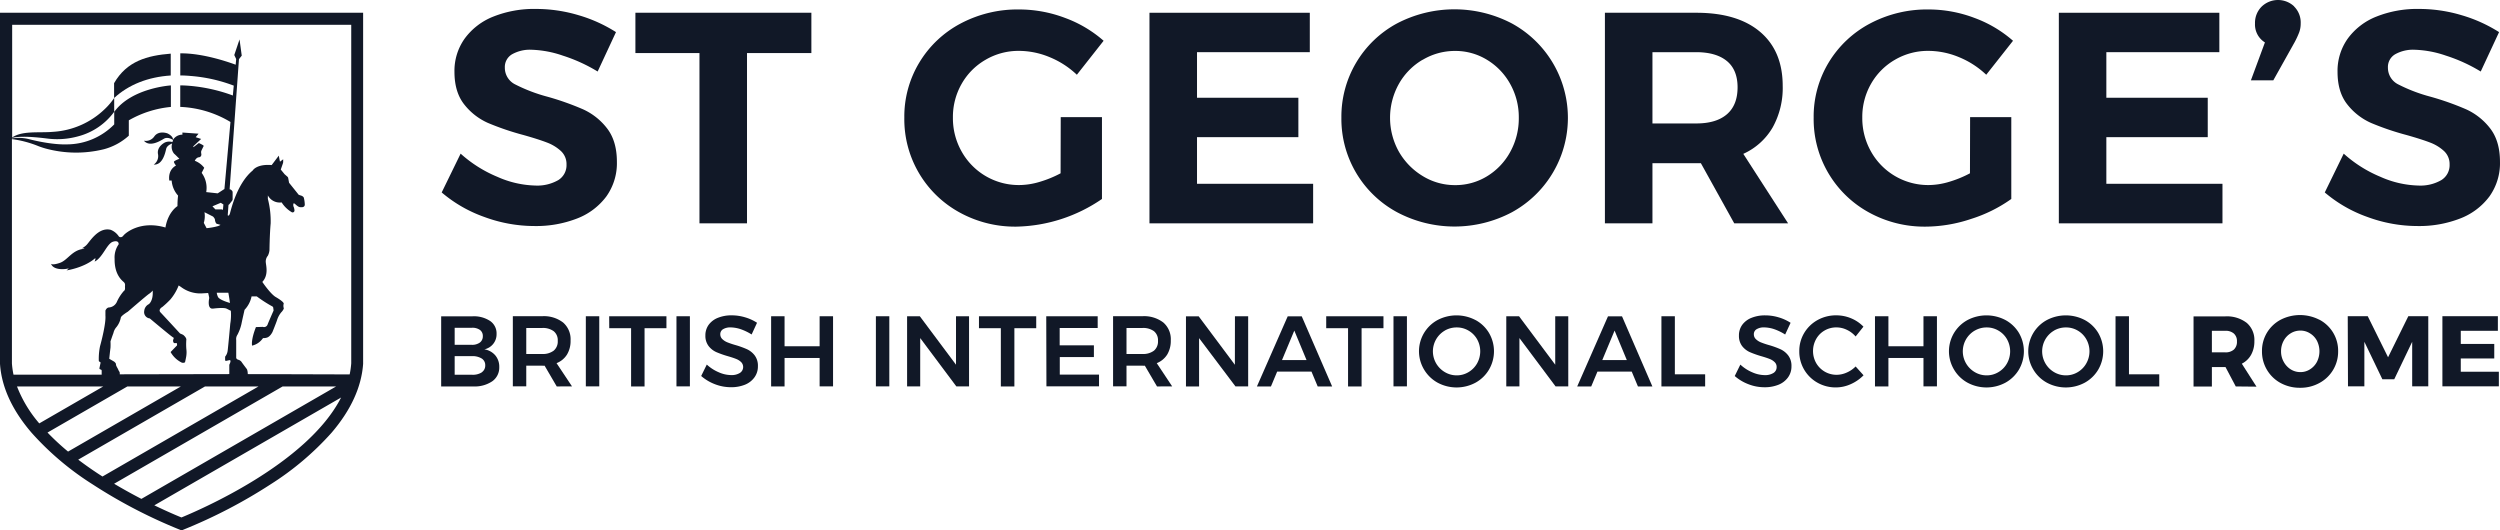 <?xml version="1.0" encoding="UTF-8" standalone="no"?>
<svg
   xmlns:dc="http://purl.org/dc/elements/1.1/"
   xmlns:cc="http://creativecommons.org/ns#"
   xmlns:rdf="http://www.w3.org/1999/02/22-rdf-syntax-ns#"
   xmlns:svg="http://www.w3.org/2000/svg"
   xmlns="http://www.w3.org/2000/svg"
   xmlns:sodipodi="http://sodipodi.sourceforge.net/DTD/sodipodi-0.dtd"
   xmlns:inkscape="http://www.inkscape.org/namespaces/inkscape"
   id="Livello_1"
   data-name="Livello 1"
   viewBox="0 0 713.047 151.29"
   version="1.1"
   sodipodi:docname="logo_light.svg"
   width="713.047"
   height="151.29"
   inkscape:version="0.92.3 (2405546, 2018-03-11)">
  <sodipodi:namedview
     pagecolor="#ffffff"
     bordercolor="#666666"
     borderopacity="1"
     objecttolerance="10"
     gridtolerance="10"
     guidetolerance="10"
     inkscape:pageopacity="0"
     inkscape:pageshadow="2"
     inkscape:window-width="1920"
     inkscape:window-height="1011"
     id="namedview95"
     showgrid="false"
     inkscape:zoom="1.1213358"
     inkscape:cx="313.42831"
     inkscape:cy="30.172151"
     inkscape:window-x="-8"
     inkscape:window-y="38"
     inkscape:window-maximized="1"
     inkscape:current-layer="Livello_1" />
  <defs
     id="defs4">
    <style
       id="style2">.cls-1{fill:#fff;}</style>
  </defs>
  <title
     id="title6">logo-new</title>
  <path
     class="cls-1"
     d="m 139.79,91.55 a 4.27,4.27 0 0 1 1.84,3.66 4.38,4.38 0 0 1 -3.49,4.43 5.13,5.13 0 0 1 3.13,1.72 5,5 0 0 1 1.13,3.34 4.77,4.77 0 0 1 -2,4.05 8.94,8.94 0 0 1 -5.42,1.47 h -9.15 V 90.22 h 8.89 a 8.39,8.39 0 0 1 5.07,1.33 z m -2.92,6.15 a 2.2,2.2 0 0 0 0.84,-1.84 2.08,2.08 0 0 0 -0.84,-1.77 3.69,3.69 0 0 0 -2.33,-0.6 h -4.86 v 4.86 h 4.86 a 3.75,3.75 0 0 0 2.33,-0.65 z m 0.53,8.49 a 2.29,2.29 0 0 0 1,-2 2.2,2.2 0 0 0 -1,-1.93 5,5 0 0 0 -2.86,-0.68 h -4.86 v 5.3 h 4.86 a 4.8,4.8 0 0 0 2.86,-0.66 z"
     id="path8"
     inkscape:connector-curvature="0"
     style="fill:#111827;fill-opacity:1" />
  <path
     class="cls-1"
     d="m 158.79,110.22 -3.46,-5.92 a 6,6 0 0 1 -0.71,0 h -4.52 v 5.89 h -3.83 V 90.19 h 8.35 a 8.94,8.94 0 0 1 6,1.81 6.31,6.31 0 0 1 2.12,5.09 7.5,7.5 0 0 1 -1,4 6.13,6.13 0 0 1 -3,2.49 l 4.41,6.63 z m -8.69,-9.26 h 4.52 a 5.08,5.08 0 0 0 3.31,-0.95 3.4,3.4 0 0 0 1.15,-2.8 3.28,3.28 0 0 0 -1.15,-2.74 5.14,5.14 0 0 0 -3.31,-0.92 h -4.52 z"
     id="path10"
     inkscape:connector-curvature="0"
     style="fill:#111827;fill-opacity:1" />
  <path
     class="cls-1"
     d="m 167.09,90.2 h 3.83 v 20 h -3.83 z"
     id="path12"
     inkscape:connector-curvature="0"
     style="fill:#111827;fill-opacity:1" />
  <path
     class="cls-1"
     d="m 173.75,90.2 h 16.33 v 3.41 h -6.24 V 110.22 H 180 V 93.61 h -6.23 z"
     id="path14"
     inkscape:connector-curvature="0"
     style="fill:#111827;fill-opacity:1" />
  <path
     class="cls-1"
     d="m 192.94,90.2 h 3.83 v 20 h -3.83 z"
     id="path16"
     inkscape:connector-curvature="0"
     style="fill:#111827;fill-opacity:1" />
  <path
     class="cls-1"
     d="m 211.26,93.89 a 9.66,9.66 0 0 0 -2.85,-0.51 4,4 0 0 0 -2.17,0.51 1.61,1.61 0 0 0 -0.8,1.43 1.88,1.88 0 0 0 0.56,1.38 4.48,4.48 0 0 0 1.41,0.92 22.11,22.11 0 0 0 2.3,0.78 25.46,25.46 0 0 1 3.33,1.2 5.87,5.87 0 0 1 2.22,1.78 4.87,4.87 0 0 1 0.91,3.09 5.25,5.25 0 0 1 -1,3.18 6.14,6.14 0 0 1 -2.71,2.08 10.47,10.47 0 0 1 -4,0.71 12.5,12.5 0 0 1 -4.58,-0.87 13,13 0 0 1 -3.89,-2.33 l 1.6,-3.26 a 11.73,11.73 0 0 0 3.41,2.2 8.9,8.9 0 0 0 3.51,0.8 4.47,4.47 0 0 0 2.52,-0.61 2,2 0 0 0 0.36,-3.09 4.22,4.22 0 0 0 -1.42,-0.9 q -0.86,-0.35 -2.34,-0.78 a 27.77,27.77 0 0 1 -3.32,-1.17 5.75,5.75 0 0 1 -2.2,-1.73 4.77,4.77 0 0 1 -0.92,-3 5.1,5.1 0 0 1 0.93,-3.05 6,6 0 0 1 2.63,-2 10.24,10.24 0 0 1 3.93,-0.71 13.35,13.35 0 0 1 3.85,0.57 12.85,12.85 0 0 1 3.39,1.55 l -1.54,3.34 a 15,15 0 0 0 -3.12,-1.51 z"
     id="path18"
     inkscape:connector-curvature="0"
     style="fill:#111827;fill-opacity:1" />
  <path
     class="cls-1"
     d="m 219.94,90.2 h 3.83 v 8.56 h 10 v -8.56 h 3.83 v 20 h -3.83 v -8.1 h -10 v 8.12 h -3.83 z"
     id="path20"
     inkscape:connector-curvature="0"
     style="fill:#111827;fill-opacity:1" />
  <path
     class="cls-1"
     d="m 249.82,90.2 h 3.83 v 20 h -3.83 z"
     id="path22"
     inkscape:connector-curvature="0"
     style="fill:#111827;fill-opacity:1" />
  <path
     class="cls-1"
     d="m 272.67,90.2 h 3.72 v 20 h -3.63 l -10.3,-13.78 v 13.78 h -3.74 V 90.2 h 3.63 l 10.32,13.82 z"
     id="path24"
     inkscape:connector-curvature="0"
     style="fill:#111827;fill-opacity:1" />
  <path
     class="cls-1"
     d="m 279.22,90.2 h 16.33 v 3.41 h -6.23 v 16.61 h -3.86 V 93.61 h -6.24 z"
     id="path26"
     inkscape:connector-curvature="0"
     style="fill:#111827;fill-opacity:1" />
  <path
     class="cls-1"
     d="m 298.41,90.2 h 14.67 v 3.35 h -10.84 v 4.95 H 312 v 3.34 h -9.73 v 5 h 11.19 v 3.34 h -15 z"
     id="path28"
     inkscape:connector-curvature="0"
     style="fill:#111827;fill-opacity:1" />
  <path
     class="cls-1"
     d="m 330,110.22 -3.47,-5.92 a 6,6 0 0 1 -0.71,0 h -4.52 v 5.89 h -3.83 V 90.19 h 8.35 a 9,9 0 0 1 6,1.81 6.31,6.31 0 0 1 2.11,5.09 7.59,7.59 0 0 1 -1,4 6.22,6.22 0 0 1 -3,2.49 l 4.4,6.63 z m -8.7,-9.26 h 4.52 a 5.11,5.11 0 0 0 3.32,-0.95 3.42,3.42 0 0 0 1.14,-2.8 3.3,3.3 0 0 0 -1.14,-2.74 5.17,5.17 0 0 0 -3.32,-0.92 h -4.52 z"
     id="path30"
     inkscape:connector-curvature="0"
     style="fill:#111827;fill-opacity:1" />
  <path
     class="cls-1"
     d="M 352.23,90.2 H 356 v 20 h -3.63 L 342,96.44 v 13.78 h -3.74 V 90.22 h 3.63 l 10.32,13.82 z"
     id="path32"
     inkscape:connector-curvature="0"
     style="fill:#111827;fill-opacity:1" />
  <path
     class="cls-1"
     d="m 375.83,110.22 -1.77,-4.23 h -9.79 l -1.77,4.23 h -4 l 8.78,-20 h 4 l 8.67,20 z m -10.18,-7.52 h 7 l -3.49,-8.41 z"
     id="path34"
     inkscape:connector-curvature="0"
     style="fill:#111827;fill-opacity:1" />
  <path
     class="cls-1"
     d="m 378.26,90.2 h 16.33 v 3.41 h -6.24 v 16.61 h -3.86 V 93.61 h -6.23 z"
     id="path36"
     inkscape:connector-curvature="0"
     style="fill:#111827;fill-opacity:1" />
  <path
     class="cls-1"
     d="m 397.45,90.2 h 3.83 v 20 h -3.83 z"
     id="path38"
     inkscape:connector-curvature="0"
     style="fill:#111827;fill-opacity:1" />
  <path
     class="cls-1"
     d="m 420.86,91.29 a 10,10 0 0 1 3.84,3.69 10.33,10.33 0 0 1 0,10.42 10.14,10.14 0 0 1 -3.84,3.74 11.41,11.41 0 0 1 -10.84,0 10.24,10.24 0 0 1 -3.85,-3.74 10.13,10.13 0 0 1 3.83,-14.11 11.63,11.63 0 0 1 10.84,0 z m -8.77,3 a 6.85,6.85 0 0 0 -2.47,9.36 6.91,6.91 0 0 0 2.49,2.49 6.54,6.54 0 0 0 3.39,0.92 6.44,6.44 0 0 0 3.34,-0.92 6.73,6.73 0 0 0 2.45,-2.49 7.06,7.06 0 0 0 0,-6.9 6.65,6.65 0 0 0 -2.45,-2.46 6.51,6.51 0 0 0 -3.34,-0.9 6.74,6.74 0 0 0 -3.41,0.89 z"
     id="path40"
     inkscape:connector-curvature="0"
     style="fill:#111827;fill-opacity:1" />
  <path
     class="cls-1"
     d="m 443.58,90.2 h 3.72 v 20 h -3.63 l -10.3,-13.78 v 13.78 h -3.75 V 90.2 h 3.64 l 10.32,13.82 z"
     id="path42"
     inkscape:connector-curvature="0"
     style="fill:#111827;fill-opacity:1" />
  <path
     class="cls-1"
     d="m 467.17,110.22 -1.77,-4.23 h -9.78 l -1.77,4.23 h -4 l 8.78,-20 h 4 l 8.66,20 z m -10.17,-7.52 h 7 l -3.49,-8.41 z"
     id="path44"
     inkscape:connector-curvature="0"
     style="fill:#111827;fill-opacity:1" />
  <path
     class="cls-1"
     d="m 473.87,90.2 h 3.83 v 16.56 h 8.64 v 3.46 h -12.47 z"
     id="path46"
     inkscape:connector-curvature="0"
     style="fill:#111827;fill-opacity:1" />
  <path
     class="cls-1"
     d="m 506.05,93.89 a 9.55,9.55 0 0 0 -2.84,-0.51 4,4 0 0 0 -2.18,0.51 1.63,1.63 0 0 0 -0.8,1.43 1.88,1.88 0 0 0 0.56,1.39 4.43,4.43 0 0 0 1.4,0.92 23,23 0 0 0 2.3,0.78 25.13,25.13 0 0 1 3.34,1.2 5.91,5.91 0 0 1 2.21,1.78 4.88,4.88 0 0 1 0.92,3.09 5.25,5.25 0 0 1 -1,3.18 6.17,6.17 0 0 1 -2.72,2.08 10.4,10.4 0 0 1 -4,0.71 12.45,12.45 0 0 1 -4.57,-0.87 12.91,12.91 0 0 1 -3.89,-2.33 l 1.6,-3.26 a 11.68,11.68 0 0 0 3.4,2.2 9,9 0 0 0 3.52,0.8 4.47,4.47 0 0 0 2.52,-0.61 1.92,1.92 0 0 0 0.91,-1.68 1.88,1.88 0 0 0 -0.56,-1.41 4.17,4.17 0 0 0 -1.41,-0.9 c -0.57,-0.23 -1.35,-0.49 -2.35,-0.78 a 27.54,27.54 0 0 1 -3.31,-1.17 5.78,5.78 0 0 1 -2.21,-1.73 4.76,4.76 0 0 1 -0.91,-3 5.1,5.1 0 0 1 0.93,-3.05 6,6 0 0 1 2.63,-2 10.21,10.21 0 0 1 3.93,-0.71 13.35,13.35 0 0 1 3.85,0.57 12.85,12.85 0 0 1 3.39,1.55 l -1.55,3.34 a 14.73,14.73 0 0 0 -3.11,-1.52 z"
     id="path48"
     inkscape:connector-curvature="0"
     style="fill:#111827;fill-opacity:1" />
  <path
     class="cls-1"
     d="m 526.73,94.06 a 6.86,6.86 0 0 0 -2.93,-0.68 6.62,6.62 0 0 0 -3.4,0.89 6.4,6.4 0 0 0 -2.4,2.43 7,7 0 0 0 0,6.84 6.68,6.68 0 0 0 5.83,3.36 7.12,7.12 0 0 0 2.87,-0.63 8,8 0 0 0 2.56,-1.75 l 2.26,2.52 a 11.82,11.82 0 0 1 -3.66,2.53 10.29,10.29 0 0 1 -4.23,0.93 10.51,10.51 0 0 1 -5.29,-1.37 10.15,10.15 0 0 1 -5.15,-8.95 10,10 0 0 1 1.4,-5.21 10.18,10.18 0 0 1 3.82,-3.69 10.8,10.8 0 0 1 5.36,-1.34 10.92,10.92 0 0 1 4.21,0.85 10.44,10.44 0 0 1 3.51,2.38 l -2.23,2.8 a 7.54,7.54 0 0 0 -2.53,-1.91 z"
     id="path50"
     inkscape:connector-curvature="0"
     style="fill:#111827;fill-opacity:1" />
  <path
     class="cls-1"
     d="m 534.78,90.2 h 3.83 v 8.56 h 10 v -8.56 h 3.84 v 20 h -3.84 v -8.1 h -10 v 8.12 h -3.83 z"
     id="path52"
     inkscape:connector-curvature="0"
     style="fill:#111827;fill-opacity:1" />
  <path
     class="cls-1"
     d="m 572,91.29 a 10.12,10.12 0 0 1 3.85,3.69 10.39,10.39 0 0 1 0,10.42 10.24,10.24 0 0 1 -3.85,3.74 11.41,11.41 0 0 1 -10.84,0 10.14,10.14 0 0 1 -3.84,-3.74 10.14,10.14 0 0 1 3.84,-14.11 11.63,11.63 0 0 1 10.84,0 z m -8.76,3 a 6.84,6.84 0 0 0 -2.48,9.36 6.91,6.91 0 0 0 2.49,2.49 6.59,6.59 0 0 0 3.39,0.92 6.41,6.41 0 0 0 3.34,-0.92 6.65,6.65 0 0 0 2.45,-2.49 7.06,7.06 0 0 0 0,-6.9 6.57,6.57 0 0 0 -2.45,-2.46 6.49,6.49 0 0 0 -3.34,-0.9 6.7,6.7 0 0 0 -3.37,0.89 z"
     id="path54"
     inkscape:connector-curvature="0"
     style="fill:#111827;fill-opacity:1" />
  <path
     class="cls-1"
     d="m 594.63,91.29 a 10,10 0 0 1 3.84,3.69 10.39,10.39 0 0 1 0,10.42 10.14,10.14 0 0 1 -3.84,3.74 11.41,11.41 0 0 1 -10.84,0 10.17,10.17 0 0 1 -3.85,-3.74 10.13,10.13 0 0 1 3.85,-14.11 11.63,11.63 0 0 1 10.84,0 z m -8.77,3 a 6.85,6.85 0 0 0 -2.47,9.36 6.88,6.88 0 0 0 2.48,2.49 6.59,6.59 0 0 0 3.39,0.92 6.47,6.47 0 0 0 3.35,-0.92 6.7,6.7 0 0 0 2.44,-2.49 7,7 0 0 0 0,-6.9 6.62,6.62 0 0 0 -2.44,-2.46 6.55,6.55 0 0 0 -3.35,-0.9 6.73,6.73 0 0 0 -3.4,0.89 z"
     id="path56"
     inkscape:connector-curvature="0"
     style="fill:#111827;fill-opacity:1" />
  <path
     class="cls-1"
     d="m 603.39,90.2 h 3.83 v 16.56 h 8.64 v 3.46 h -12.47 z"
     id="path58"
     inkscape:connector-curvature="0"
     style="fill:#111827;fill-opacity:1" />
  <path
     class="cls-1"
     d="m 637.68,110.22 -2.92,-5.52 h -3.89 v 5.54 h -5.23 V 90.24 h 9 a 9.28,9.28 0 0 1 6.16,1.84 6.41,6.41 0 0 1 2.19,5.19 7.87,7.87 0 0 1 -0.92,3.9 6.27,6.27 0 0 1 -2.66,2.56 l 4.18,6.55 z m -6.81,-9.72 h 3.81 a 3.54,3.54 0 0 0 2.47,-0.8 3,3 0 0 0 0.87,-2.32 2.86,2.86 0 0 0 -0.87,-2.24 3.54,3.54 0 0 0 -2.47,-0.79 h -3.81 z"
     id="path60"
     inkscape:connector-curvature="0"
     style="fill:#111827;fill-opacity:1" />
  <path
     class="cls-1"
     d="m 661.57,91.2 a 10.09,10.09 0 0 1 3.89,3.69 10,10 0 0 1 1.42,5.27 10.14,10.14 0 0 1 -5.31,9.06 11.12,11.12 0 0 1 -5.57,1.38 11.35,11.35 0 0 1 -5.53,-1.36 10.09,10.09 0 0 1 -3.89,-3.75 10.2,10.2 0 0 1 -1.42,-5.33 10,10 0 0 1 1.42,-5.27 10.09,10.09 0 0 1 3.89,-3.69 12.08,12.08 0 0 1 11.06,0 z m -8.23,3.87 a 5.53,5.53 0 0 0 -2,2.13 6.16,6.16 0 0 0 -0.74,3 6,6 0 0 0 0.76,3 5.78,5.78 0 0 0 2,2.15 5.13,5.13 0 0 0 2.75,0.78 5,5 0 0 0 2.73,-0.78 5.58,5.58 0 0 0 2,-2.15 6.69,6.69 0 0 0 0,-6 5.38,5.38 0 0 0 -2,-2.13 5,5 0 0 0 -2.73,-0.78 5.19,5.19 0 0 0 -2.77,0.78 z"
     id="path62"
     inkscape:connector-curvature="0"
     style="fill:#111827;fill-opacity:1" />
  <path
     class="cls-1"
     d="m 669.62,90.18 h 5.7 l 5.8,11.72 5.78,-11.72 h 5.69 V 110.18 H 688 V 97.48 l -5.12,10.7 h -3.38 l -5.14,-10.7 v 12.7 h -4.67 z"
     id="path64"
     inkscape:connector-curvature="0"
     style="fill:#111827;fill-opacity:1" />
  <path
     class="cls-1"
     d="m 696.62,90.18 h 15.82 v 4.17 h -10.58 v 3.75 h 9.55 v 4.14 h -9.55 v 3.78 h 10.86 v 4.17 h -16.1 z"
     id="path66"
     inkscape:connector-curvature="0"
     style="fill:#111827;fill-opacity:1" />
  <path
     class="cls-1"
     d="m 160.51,15.86 a 29.92,29.92 0 0 0 -8.88,-1.67 10.43,10.43 0 0 0 -5.58,1.29 4.19,4.19 0 0 0 -2.06,3.77 5.29,5.29 0 0 0 3,4.85 46.06,46.06 0 0 0 9.14,3.48 79,79 0 0 1 10.17,3.6 18,18 0 0 1 6.82,5.4 q 2.82,3.62 2.83,9.53 a 16.34,16.34 0 0 1 -3,9.91 18.81,18.81 0 0 1 -8.36,6.3 32.15,32.15 0 0 1 -12.1,2.15 41.34,41.34 0 0 1 -14.33,-2.58 38.6,38.6 0 0 1 -12.18,-7 l 5.4,-11.07 a 36.43,36.43 0 0 0 10.47,6.61 28.18,28.18 0 0 0 10.81,2.49 12,12 0 0 0 6.57,-1.55 5,5 0 0 0 2.35,-4.46 5.06,5.06 0 0 0 -1.58,-3.82 12.23,12.23 0 0 0 -4,-2.44 q -2.44,-0.94 -6.73,-2.15 a 76.48,76.48 0 0 1 -10.08,-3.43 17.72,17.72 0 0 1 -6.74,-5.23 c -1.88,-2.35 -2.83,-5.46 -2.83,-9.36 a 15.84,15.84 0 0 1 2.92,-9.48 18.53,18.53 0 0 1 8.15,-6.26 31.38,31.38 0 0 1 12.18,-2.19 42.29,42.29 0 0 1 12.19,1.8 41.45,41.45 0 0 1 10.63,4.81 l -5.23,11.24 a 45.73,45.73 0 0 0 -9.95,-4.54 z"
     id="path68"
     inkscape:connector-curvature="0"
     style="fill:#111827;fill-opacity:1" />
  <path
     class="cls-1"
     d="m 181.23,3.64 h 50.19 V 15.14 h -18.36 v 48.56 H 199.5 v -48.56 h -18.27 z"
     id="path70"
     inkscape:connector-curvature="0"
     style="fill:#111827;fill-opacity:1" />
  <path
     class="cls-1"
     d="m 302.54,33.41 h 11.76 v 23.34 a 44.55,44.55 0 0 1 -24.37,7.89 32.82,32.82 0 0 1 -16.3,-4.08 30.28,30.28 0 0 1 -15.7,-27 29.77,29.77 0 0 1 4.29,-15.74 30.21,30.21 0 0 1 11.78,-11.12 34.64,34.64 0 0 1 16.68,-4 36.94,36.94 0 0 1 13.09,2.41 34.75,34.75 0 0 1 11,6.52 l -7.63,9.69 a 25,25 0 0 0 -7.72,-5 22.91,22.91 0 0 0 -8.76,-1.81 18.55,18.55 0 0 0 -9.56,2.54 18.33,18.33 0 0 0 -6.82,6.86 19,19 0 0 0 -2.49,9.65 19.23,19.23 0 0 0 2.53,9.74 18.65,18.65 0 0 0 16.43,9.48 20.66,20.66 0 0 0 5.75,-0.9 31.65,31.65 0 0 0 6,-2.45 z"
     id="path72"
     inkscape:connector-curvature="0"
     style="fill:#111827;fill-opacity:1" />
  <path
     class="cls-1"
     d="m 327.85,3.64 h 45.73 V 14.88 h -32.17 v 13 h 28.91 v 11.24 h -28.91 v 13.3 h 33.12 v 11.28 h -46.68 z"
     id="path74"
     inkscape:connector-curvature="0"
     style="fill:#111827;fill-opacity:1" />
  <path
     class="cls-1"
     d="m 431.24,6.7 a 30.68,30.68 0 0 1 0,53.83 34.94,34.94 0 0 1 -32.77,0 30.24,30.24 0 0 1 -15.88,-27 30.19,30.19 0 0 1 15.83,-26.83 35.35,35.35 0 0 1 32.82,0 z M 405.76,17.04 a 18.48,18.48 0 0 0 -6.78,6.9 19.82,19.82 0 0 0 0,19.31 19.39,19.39 0 0 0 6.78,6.95 17.53,17.53 0 0 0 9.24,2.6 17.22,17.22 0 0 0 9.14,-2.53 18.41,18.41 0 0 0 6.61,-6.95 19.78,19.78 0 0 0 2.44,-9.74 19.37,19.37 0 0 0 -2.44,-9.61 18.49,18.49 0 0 0 -6.61,-6.9 17.23,17.23 0 0 0 -9.14,-2.54 17.9,17.9 0 0 0 -9.24,2.54 z"
     id="path76"
     inkscape:connector-curvature="0"
     style="fill:#111827;fill-opacity:1" />
  <path
     class="cls-1"
     d="m 494.64,63.7 -9.52,-17.16 h -13.81 v 17.16 H 457.75 V 3.64 h 26.08 q 11.76,0 18.19,5.45 6.43,5.45 6.44,15.4 a 23.18,23.18 0 0 1 -2.88,11.88 18.44,18.44 0 0 1 -8.36,7.51 l 12.78,19.82 z m -23.33,-28.49 h 12.52 q 5.67,0 8.71,-2.61 3.04,-2.61 3.05,-7.68 0,-5 -3.05,-7.51 -3.05,-2.51 -8.71,-2.53 h -12.52 z"
     id="path78"
     inkscape:connector-curvature="0"
     style="fill:#111827;fill-opacity:1" />
  <path
     class="cls-1"
     d="m 561.91,33.41 h 11.75 v 23.34 a 40.85,40.85 0 0 1 -11.49,5.7 41.31,41.31 0 0 1 -12.87,2.19 32.79,32.79 0 0 1 -16.3,-4.08 30.32,30.32 0 0 1 -15.71,-27 29.77,29.77 0 0 1 4.29,-15.74 30.28,30.28 0 0 1 11.8,-11.12 34.71,34.71 0 0 1 16.69,-4 36.93,36.93 0 0 1 13.08,2.41 34.8,34.8 0 0 1 11,6.52 l -7.64,9.69 a 24.89,24.89 0 0 0 -7.72,-5 22.86,22.86 0 0 0 -8.75,-1.81 18.62,18.62 0 0 0 -9.57,2.54 18.4,18.4 0 0 0 -6.82,6.86 19,19 0 0 0 -2.49,9.65 19.33,19.33 0 0 0 2.53,9.74 18.68,18.68 0 0 0 16.43,9.48 20.61,20.61 0 0 0 5.75,-0.9 32,32 0 0 0 6,-2.45 z"
     id="path80"
     inkscape:connector-curvature="0"
     style="fill:#111827;fill-opacity:1" />
  <path
     class="cls-1"
     d="M 587.22,3.64 H 633 V 14.88 h -32.23 v 13 h 28.92 v 11.24 h -28.92 v 13.3 h 33.12 v 11.28 h -46.67 z"
     id="path82"
     inkscape:connector-curvature="0"
     style="fill:#111827;fill-opacity:1" />
  <path
     class="cls-1"
     d="m 654.31,1.84 a 6.43,6.43 0 0 1 1.89,4.86 7.15,7.15 0 0 1 -0.43,2.53 24.21,24.21 0 0 1 -1.29,2.79 l -6.09,10.89 H 642 l 4,-10.81 a 6,6 0 0 1 -2.83,-5.4 6.51,6.51 0 0 1 1.89,-4.81 6.72,6.72 0 0 1 9.26,-0.08 z"
     id="path84"
     inkscape:connector-curvature="0"
     style="fill:#111827;fill-opacity:1" />
  <path
     class="cls-1"
     d="m 697.6,15.86 a 29.92,29.92 0 0 0 -8.88,-1.67 10.43,10.43 0 0 0 -5.58,1.29 4.19,4.19 0 0 0 -2.06,3.77 5.29,5.29 0 0 0 3,4.85 45.81,45.81 0 0 0 9.14,3.48 79.55,79.55 0 0 1 10.17,3.6 18.12,18.12 0 0 1 6.82,5.4 q 2.82,3.62 2.83,9.53 a 16.34,16.34 0 0 1 -3,9.91 18.81,18.81 0 0 1 -8.36,6.3 32.15,32.15 0 0 1 -12.1,2.15 41.34,41.34 0 0 1 -14.33,-2.58 38.6,38.6 0 0 1 -12.18,-7 l 5.4,-11.07 a 36.43,36.43 0 0 0 10.47,6.61 28.18,28.18 0 0 0 10.81,2.49 11.9,11.9 0 0 0 6.56,-1.55 5,5 0 0 0 2.36,-4.46 5.06,5.06 0 0 0 -1.58,-3.82 12.23,12.23 0 0 0 -4,-2.44 q -2.44,-0.94 -6.73,-2.15 a 76.48,76.48 0 0 1 -10.08,-3.43 17.72,17.72 0 0 1 -6.74,-5.23 c -1.89,-2.35 -2.83,-5.46 -2.83,-9.36 a 15.84,15.84 0 0 1 2.92,-9.48 18.53,18.53 0 0 1 8.15,-6.26 31.38,31.38 0 0 1 12.18,-2.19 42.17,42.17 0 0 1 12.18,1.8 41.52,41.52 0 0 1 10.64,4.81 l -5.23,11.24 a 45.73,45.73 0 0 0 -9.95,-4.54 z"
     id="path86"
     inkscape:connector-curvature="0"
     style="fill:#111827;fill-opacity:1" />
  <path
     class="cls-1"
     d="M 23.44,70.77 Z"
     id="path88"
     inkscape:connector-curvature="0"
     style="fill:#111827;fill-opacity:1" />
  <path
     class="cls-1"
     d="m 48.7,15.3 c -6.67,0.54 -12.53,2.1 -16.16,8.42 v 4.24 c 4.17,-3.83 9.67,-6 16.16,-6.43 z"
     id="path90"
     inkscape:connector-curvature="0"
     style="fill:#111827;fill-opacity:1" />
  <path
     class="cls-1"
     d="m 52.43,151.02 a 145.46,145.46 0 0 0 24.67,-12.83 82.29,82.29 0 0 0 17.47,-14.77 c 5.52,-6.45 8.54,-13.06 9,-19.65 V 3.64 H 0 V 103.77 c 0.43,6.59 3.45,13.2 9,19.65 a 82.12,82.12 0 0 0 17.48,14.77 145.16,145.16 0 0 0 24.66,12.83 l 0.68,0.27 z m -41.23,-30.26 a 36.15,36.15 0 0 1 -6.35,-10.53 h 24.59 z m 2.35,2.61 22.77,-13.14 h 15.26 l -32.17,18.57 a 70.89,70.89 0 0 1 -5.86,-5.43 z m 14.7,11.91 q -3.16,-2.07 -5.94,-4.18 l 36.15,-20.87 h 15.26 l -44.49,25.68 c -0.33,-0.21 -0.65,-0.42 -0.98,-0.63 z m 4.3,2.69 48.05,-27.74 h 15.26 l -55.53,32.06 c -2.42,-1.25 -5.06,-2.7 -7.78,-4.32 z m 19.21,9.62 c -1.15,-0.46 -4,-1.65 -7.74,-3.46 l 53.27,-30.75 c -9.72,19.11 -40.97,32.32 -45.53,34.21 z m 18.91,-40.89 a 4.2,4.2 0 0 0 -0.17,-1.21 0.87,0.87 0 0 0 -0.16,-0.3 c -0.32,-0.42 -1.31,-1.72 -1.47,-2 a 1.82,1.82 0 0 0 -1,-0.61 0.94,0.94 0 0 1 -0.5,-0.46 v -5.15 a 2.17,2.17 0 0 1 0.35,-1.49 12.44,12.44 0 0 0 1.15,-3.11 c 0.11,-0.61 0.88,-4 0.88,-4 a 7.82,7.82 0 0 0 2,-3.83 c 0.87,0 1.49,0 1.49,0 a 38,38 0 0 0 4.46,2.87 0.46,0.46 0 0 1 0.23,0.35 l 0.08,0.62 a 0.49,0.49 0 0 1 0,0.24 c -0.25,0.57 -1.32,3 -1.68,3.92 a 1.08,1.08 0 0 1 -1.38,0.69 l -1.95,0.06 c -1.5,3.79 -1.1,5.29 -1.1,5.29 a 5.11,5.11 0 0 0 3,-2 c 0.35,-0.34 0.23,0 1.21,-0.28 0.98,-0.28 1.61,-1.62 1.61,-1.62 0,0 1,-2.47 1.27,-3.28 a 6.71,6.71 0 0 1 1.21,-2.3 3.49,3.49 0 0 0 0.71,-1 0.47,0.47 0 0 0 0,-0.31 2.06,2.06 0 0 1 0,-1.12 c 0.21,-0.57 -2.35,-2 -2.35,-2 -1.55,-1 -3.74,-4.26 -3.74,-4.26 1.79,-1.9 1.1,-4.49 1,-5.47 a 2.56,2.56 0 0 1 0.58,-2 4.43,4.43 0 0 0 0.46,-1.61 c 0,0 0.05,-4.49 0.34,-7.6 a 25.48,25.48 0 0 0 -0.8,-7 v -1 a 3.84,3.84 0 0 0 3.93,2 8.59,8.59 0 0 0 2.86,2.78 0.53,0.53 0 0 0 0.8,-0.46 3.4,3.4 0 0 0 -0.32,-1.26 c 0,0 -0.13,-1 0.27,-0.76 0.4,0.24 1,1 1.67,1.06 0.67,0.06 1.18,0 1.32,-0.62 a 8.7,8.7 0 0 0 -0.24,-1.92 c -0.05,-0.6 -1,-0.83 -0.94,-0.8 l -0.55,-0.19 -2.75,-3.43 -0.25,-1.34 a 0.68,0.68 0 0 0 -0.23,-0.4 l -0.8,-0.7 -1.09,-1.33 0.62,-1.79 a 1.43,1.43 0 0 0 0.07,-0.46 v -0.68 l -0.92,0.69 -0.34,-1.72 -0.51,0.68 -1.51,2 c -4.37,-0.35 -5.41,1.55 -5.41,1.55 -4.43,3.63 -6.16,11.05 -6.5,12.26 a 2.5,2.5 0 0 1 -0.32,0.63 l -0.16,-0.08 h -0.15 l 0.22,-3 a 0.63,0.63 0 0 0 0.24,-0.19 l 0.79,-1 a 0.71,0.71 0 0 0 0.15,-0.44 v -1.95 a 0.7,0.7 0 0 0 -0.22,-0.51 l -0.18,-0.17 a 0.67,0.67 0 0 0 -0.4,-0.18 h -0.06 l 2.67,-37.13 0.79,-1 -0.63,-4.63 -1.5,4.46 0.54,1.14 -0.14,1.62 c -1.82,-0.68 -9.38,-3.34 -15.8,-3.24 v 6.3 c 1,0 2,0.06 3,0.15 a 44.09,44.09 0 0 1 12.25,2.75 l -0.26,2.84 -0.12,-0.07 a 47.07,47.07 0 0 0 -12.18,-2.71 c -0.92,-0.08 -1.82,-0.12 -2.7,-0.13 v 6.14 a 30.13,30.13 0 0 1 14.32,4.3 l -1.72,19.14 a 0.76,0.76 0 0 0 -0.18,0.09 l -1.74,1.13 -3.27,-0.36 a 7.18,7.18 0 0 0 -1.3,-5.48 l 0.73,-1.45 a 6.11,6.11 0 0 0 -2.69,-2 c 0,0 0.42,-1 1.23,-1 0,0 0.81,-0.11 0.61,-1.07 a 1.75,1.75 0 0 1 0,-0.72 c 0,0 0.56,-1.2 0.69,-1.41 0.13,-0.21 -1.38,-0.86 -1.38,-0.86 l -1.3,1 -0.26,0.18 v -0.28 l 2.22,-2.07 -1.55,-0.5 0.81,-1 -4.6,-0.33 v 0.61 a 3.14,3.14 0 0 0 -2.67,1.44 c 0,-1.11 -1.62,-1.81 -1.62,-1.81 0,0 -2.41,-0.92 -3.7,0.83 a 2.92,2.92 0 0 1 -3,1.26 c 1.66,1.93 4.63,0.08 5.71,-0.56 1.08,-0.64 2.4,0.22 2.63,0.35 a 2.61,2.61 0 0 0 -0.16,0.42 c 0,0.07 0,0.13 0,0.2 a 3.08,3.08 0 0 0 -2.17,0.09 c 0,0 -2.33,1.11 -2,3.25 a 2.94,2.94 0 0 1 -1.21,3.07 c 2.54,0.15 3.27,-3.28 3.56,-4.5 0.2,-0.84 1.14,-1.31 1.7,-1.52 a 3.12,3.12 0 0 0 0.53,2.87 c 0.49,0.43 1.53,1.49 1.53,1.49 0,0 -1.45,0.55 -1.54,0.82 -0.09,0.27 0.58,1.12 0.58,1.12 0,0 -2.33,1 -1.92,4.26 h 0.68 a 7.21,7.21 0 0 0 1.83,4.3 23.86,23.86 0 0 0 -0.17,3 c 0,0 -2.69,1.61 -3.43,6.1 -7.05,-2.07 -11.37,1.49 -12,2.31 -0.63,0.82 -1.27,0.27 -1.27,0.27 a 5,5 0 0 0 -2.34,-1.92 c -3.65,-0.88 -6.06,3.57 -7,4.42 a 5.15,5.15 0 0 1 -1.27,0.87 h 0.08 a 1,1 0 0 1 0.73,0.12 c -3.49,0.2 -4.76,3.22 -7,4 -2.24,0.78 -2.57,0.27 -2.57,0.27 0.77,2.08 4.49,1.5 4.91,1.35 0.42,-0.15 -0.48,0.54 -0.48,0.54 0,0 4.84,-0.69 8,-3.34 0.56,-0.48 0,0.84 0,0.84 2.34,-1.15 3.49,-5.14 5.25,-5.68 1.76,-0.54 1.62,0.73 1.62,0.73 a 6.51,6.51 0 0 0 -1.16,4.18 c -0.07,4.49 2.11,6.14 2.61,6.6 0.5,0.46 0.35,0.92 0.35,1.34 0,0.42 0.11,0.93 -0.35,1.23 a 12.15,12.15 0 0 0 -2,3.15 2.7,2.7 0 0 1 -2.31,1.53 c -0.65,0.12 -0.92,0.89 -0.92,0.89 v 1.24 0.2 c 0.18,2.13 -1.12,7.25 -1.54,8.72 a 18,18 0 0 0 -0.35,4.13 0.3,0.3 0 0 0 0.25,0.3 v 0 a 0.32,0.32 0 0 1 0.24,0.37 l -0.31,1.44 a 0.3,0.3 0 0 0 0.19,0.34 l 0.25,0.1 a 0.31,0.31 0 0 1 0.2,0.29 v 1.15 H 3.85 a 25.23,25.23 0 0 1 -0.45,-3.19 V 39.68 a 30.48,30.48 0 0 1 7.6,2.02 q 1,0.38 2,0.66 a 33.06,33.06 0 0 0 16.61,0.21 17.13,17.13 0 0 0 7.13,-3.87 v -4.38 a 29.72,29.72 0 0 1 12,-3.82 v -6.14 c 0,0 -11.2,0.7 -16.16,7.55 v 0 3.57 a 19,19 0 0 1 -13.44,5.7 c -0.17,0 -3.95,0.25 -10.71,-1.45 a 12,12 0 0 0 -5,-0.25 v -0.12 c 0.88,-0.28 3.39,-0.69 10,0.15 a 22.31,22.31 0 0 0 8.87,-0.63 18.47,18.47 0 0 0 10.27,-7 v -3.94 a 18.5,18.5 0 0 1 -2.7,3.18 23.26,23.26 0 0 1 -14.6,6.47 l -1,0.07 c -3.75,0.2 -8.1,-0.31 -10.8,1.55 V 7.08 h 96.71 V 103.6 a 22.89,22.89 0 0 1 -0.45,3.19 z m -36.51,0.06 c 0,-0.15 0,-0.3 0,-0.4 0,-0.31 -0.43,-0.77 -0.43,-0.92 0,-0.15 -0.69,-1.12 -0.65,-1.5 0.04,-0.38 -0.54,-0.81 -0.54,-0.81 l -1.38,-0.8 c 0,0 0.27,-2.57 0.35,-3.11 a 15.36,15.36 0 0 0 0,-1.84 c 0,0 0.61,-1.81 0.84,-2.38 a 3.76,3.76 0 0 1 0.88,-1.73 6.21,6.21 0 0 0 1.23,-2.68 c 0.08,-0.54 2,-1.69 2,-1.69 0,0 5.49,-4.76 6.1,-5.12 a 4.89,4.89 0 0 0 1,-0.92 v 0.21 c 0.15,2.8 -1.11,3.68 -1.11,3.68 a 2.38,2.38 0 0 0 -1.31,1.92 1.8,1.8 0 0 0 1.58,2.15 c 0,0 6.21,5.22 6.65,5.41 0.44,0.19 -0.09,0.53 0,1.07 0.09,0.54 0.33,0.65 0.79,0.54 0.46,-0.11 0.32,0.69 0.32,0.69 l -1.82,1.88 a 7.36,7.36 0 0 0 3,2.92 1.07,1.07 0 0 0 1.11,0 c 0,0 0.34,-1.46 0.38,-1.92 a 7.05,7.05 0 0 0 0,-1.84 16.52,16.52 0 0 1 0,-2.73 c 0,-0.54 -0.76,-1.27 -1,-1.38 -0.24,-0.11 -0.8,-0.35 -0.8,-0.35 0,0 -4.91,-5.33 -5.56,-6 -0.65,-0.67 0.07,-1.31 0.53,-1.57 a 27.16,27.16 0 0 0 2.27,-2.12 14.19,14.19 0 0 0 2.37,-4 c 0.4,0.25 0.66,0.43 0.66,0.43 a 9.17,9.17 0 0 0 5.75,1.84 l 2,-0.12 a 12.92,12.92 0 0 1 0.31,1.44 c 0,0 -0.75,3.31 1.17,3 0,0 2.83,-0.37 3.72,0 0.49,0.22 0.9,0.48 1.27,0.62 a 14.82,14.82 0 0 1 -0.17,3.74 c 0,0.12 -0.58,6.45 -0.73,7.6 a 3.31,3.31 0 0 1 -0.73,1.76 v 0.97 a 0.24,0.24 0 0 0 0.29,0.23 l 0.9,-0.2 c 0.77,-0.15 0,1.31 0,1.31 v 2.66 z m 24.17,-46.23 2.42,1.23 c 0,0 0.57,0.54 0.57,1 a 2.24,2.24 0 0 0 0.28,0.86 0.51,0.51 0 0 0 0.29,0.23 l 1,0.28 a 2.62,2.62 0 0 1 -0.75,0.37 18.76,18.76 0 0 1 -3.22,0.58 l -0.79,-1.51 a 6.9,6.9 0 0 0 0.2,-3.01 z m 5.25,-0.62 a 0.46,0.46 0 0 0 -0.37,-0.18 h -1.77 l -0.85,-0.89 2.38,-1 0.75,0.48 v 0 z m 1.55,23.59 c 0.2,1.08 0.35,2.05 0.45,2.92 l -0.38,-0.13 c 0,0 -2.46,-0.7 -3,-1.55 a 4.12,4.12 0 0 1 -0.38,-1.25 z"
     id="path92"
     inkscape:connector-curvature="0"
     style="fill:#111827;fill-opacity:1" />
</svg>
